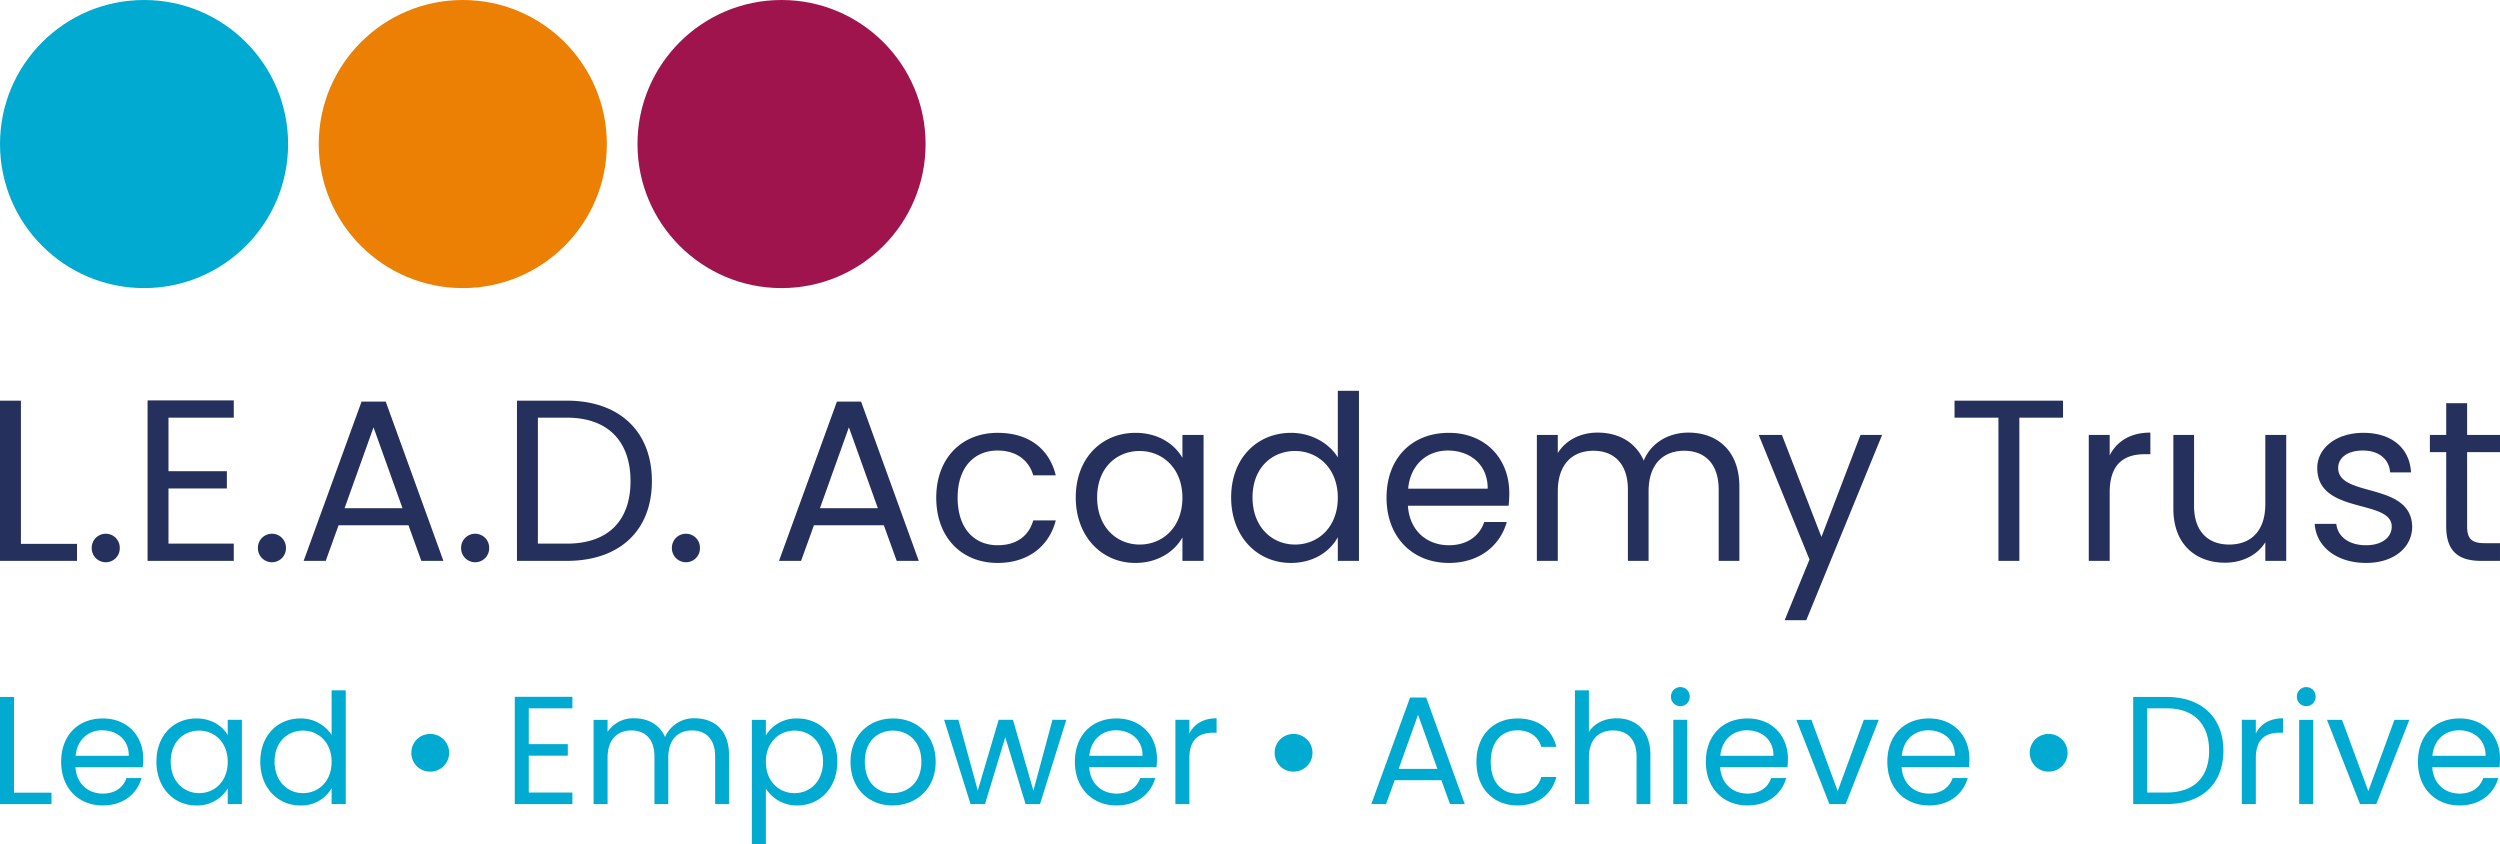 <?xml version="1.0" encoding="UTF-8"?> <svg xmlns="http://www.w3.org/2000/svg" viewBox="0 0 815.7 275.38"><g data-name="Group 2"><g data-name="Group 1" transform="translate(-57 -49)"><circle cx="47" cy="47" r="47" fill="#00aad0" data-name="Ellipse 1" transform="translate(57 49)"></circle><circle cx="47" cy="47" r="47" fill="#ec8005" data-name="Ellipse 2" transform="translate(161 49)"></circle><circle cx="47" cy="47" r="47" fill="#a0144d" data-name="Ellipse 3" transform="translate(265 49)"></circle></g><path fill="#25305d" d="M0 130.725V183h25.125v-5.55h-18.3v-46.725ZM39.075 178.8a4.548 4.548 0 0 0-4.5-4.65 4.579 4.579 0 0 0-4.65 4.65 4.579 4.579 0 0 0 4.65 4.65 4.548 4.548 0 0 0 4.5-4.65Zm37.2-48.15H48.15V183h28.125v-5.625h-21.3v-18h19.05v-5.625h-19.05v-17.475h21.3ZM93.3 178.8a4.548 4.548 0 0 0-4.5-4.65 4.579 4.579 0 0 0-4.65 4.65 4.579 4.579 0 0 0 4.65 4.65 4.548 4.548 0 0 0 4.5-4.65Zm44.175 4.2h7.2l-18.825-51.975h-7.875L99.075 183h7.2l4.2-11.625h22.8Zm-6.15-17.175h-18.9l9.45-26.4ZM159.6 178.8a4.548 4.548 0 0 0-4.5-4.65 4.579 4.579 0 0 0-4.65 4.65 4.579 4.579 0 0 0 4.65 4.65 4.548 4.548 0 0 0 4.5-4.65Zm25.35-48.075h-16.275V183h16.275c17.175 0 27.75-9.825 27.75-26.025s-10.575-26.25-27.75-26.25Zm-9.45 46.65v-41.1h9.45c13.65 0 20.775 7.95 20.775 20.7s-7.125 20.4-20.775 20.4Zm52.875 1.425a4.548 4.548 0 0 0-4.5-4.65 4.579 4.579 0 0 0-4.65 4.65 4.579 4.579 0 0 0 4.65 4.65 4.548 4.548 0 0 0 4.5-4.65Zm64.2 4.2h7.2l-18.825-51.975h-7.875L254.175 183h7.2l4.2-11.625h22.8Zm-6.15-17.175h-18.9l9.45-26.4Zm19.05-3.45c0 13.05 8.325 21.3 20.025 21.3 10.2 0 16.875-5.7 18.975-13.875h-7.35c-1.5 5.175-5.55 8.1-11.625 8.1-7.5 0-13.05-5.325-13.05-15.525 0-10.05 5.55-15.375 13.05-15.375 6.075 0 10.2 3.15 11.625 8.1h7.35c-2.1-8.625-8.775-13.875-18.975-13.875-11.7 0-20.025 8.25-20.025 21.15ZM351 162.3c0 12.75 8.475 21.375 19.425 21.375 7.575 0 12.9-3.9 15.375-8.325V183h6.9v-41.1h-6.9v7.5c-2.4-4.275-7.65-8.175-15.3-8.175-11.025 0-19.5 8.25-19.5 21.075Zm34.8.075c0 9.675-6.45 15.3-13.95 15.3s-13.875-5.7-13.875-15.375 6.375-15.15 13.875-15.15 13.95 5.7 13.95 15.225Zm15.9-.075c0 12.75 8.475 21.375 19.5 21.375 7.5 0 12.825-3.825 15.3-8.4V183h6.9v-55.5h-6.9v21.75c-2.85-4.725-8.775-8.025-15.225-8.025-11.1 0-19.575 8.25-19.575 21.075Zm34.8.075c0 9.675-6.45 15.3-13.95 15.3s-13.875-5.7-13.875-15.375 6.375-15.15 13.875-15.15 13.95 5.7 13.95 15.225ZM472.425 147c7.05 0 13.05 4.425 12.975 12.45h-25.95c.75-8.025 6.3-12.45 12.975-12.45Zm19.2 23.325h-7.35c-1.5 4.425-5.4 7.575-11.55 7.575-6.975 0-12.825-4.575-13.35-12.9h32.85a36.991 36.991 0 0 0 .225-4.125c0-11.25-7.8-19.65-19.725-19.65-12 0-20.325 8.175-20.325 21.15 0 13.05 8.625 21.3 20.325 21.3 10.2 0 16.8-5.85 18.9-13.35ZM560.775 183h6.75v-24.225c0-11.775-7.275-17.625-16.65-17.625-6.3 0-12.15 3.225-14.55 9.15-2.7-6.15-8.325-9.15-15.075-9.15-5.4 0-10.275 2.325-12.975 6.675V141.9h-6.825V183h6.825v-22.65c0-8.85 4.725-13.275 11.625-13.275 6.75 0 11.25 4.275 11.25 12.675V183h6.75v-22.65c0-8.85 4.725-13.275 11.625-13.275 6.75 0 11.25 4.275 11.25 12.675Zm33.525-7.8-12.9-33.3h-7.575l16.575 40.65-8.1 19.8h7.05l24.75-60.45h-7.05Zm43.425-38.925h14.325V183h6.825v-46.725h14.25v-5.55h-35.4Zm50.625 24.375c0-9.525 4.95-12.45 11.475-12.45h1.8v-7.05c-6.525 0-10.95 2.85-13.275 7.425V141.9h-6.825V183h6.825Zm57.6-18.75h-6.825v22.575c0 8.85-4.725 13.2-11.775 13.2-6.9 0-11.475-4.275-11.475-12.6V141.9h-6.75v24.075c0 11.775 7.425 17.625 16.875 17.625 5.475 0 10.5-2.4 13.125-6.675V183h6.825Zm41.1 29.925c-.3-14.7-24.15-9.375-24.15-19.125 0-3.3 3-5.7 8.025-5.7 5.475 0 8.625 3 8.925 7.125h6.825c-.45-8.025-6.45-12.9-15.525-12.9-9.15 0-15.075 5.175-15.075 11.475 0 15.3 24.3 9.975 24.3 19.125 0 3.375-3 6.075-8.4 6.075-5.775 0-9.3-3-9.675-6.975h-7.05c.45 7.5 7.2 12.75 16.8 12.75 9.075 0 15-5.1 15-11.85Zm11.1-.075c0 8.25 4.125 11.25 11.4 11.25h6.15v-5.775h-5.025c-4.2 0-5.7-1.425-5.7-5.475v-24.225H815.7V141.9h-10.725v-10.35h-6.825v10.35h-5.325v5.625h5.325Z" data-name="Path 1"></path><path fill="#00aad0" d="M0 227.4v34.944h16.8v-3.71H4.563V227.4Zm33.342 10.88c4.713 0 8.724 2.958 8.674 8.323H24.673c.5-5.367 4.207-8.325 8.669-8.325Zm12.831 15.591h-4.909c-1 2.958-3.61 5.064-7.721 5.064-4.663 0-8.574-3.058-8.925-8.624h21.96a24.732 24.732 0 0 0 .15-2.758c0-7.521-5.214-13.136-13.186-13.136-8.022 0-13.587 5.465-13.587 14.139 0 8.724 5.766 14.244 13.588 14.244 6.818 0 11.23-3.915 12.63-8.929Zm4.863-5.365c.005 8.524 5.67 14.294 12.991 14.294a11.475 11.475 0 0 0 10.278-5.57v5.114h4.613v-27.476h-4.613v5.014c-1.6-2.858-5.114-5.465-10.228-5.465-7.371 0-13.036 5.515-13.036 14.089Zm23.264.05c0 6.468-4.312 10.228-9.326 10.228s-9.276-3.811-9.276-10.278 4.262-10.128 9.276-10.128 9.331 3.811 9.331 10.178Zm10.629-.05c.005 8.524 5.671 14.294 13.044 14.294a11.285 11.285 0 0 0 10.225-5.62v5.164h4.613v-37.1h-4.613v14.54a11.983 11.983 0 0 0-10.178-5.365c-7.42-.002-13.086 5.513-13.086 14.087Zm23.264.05c0 6.468-4.312 10.228-9.326 10.228s-9.276-3.811-9.276-10.278 4.262-10.128 9.276-10.128 9.331 3.811 9.331 10.178Zm32.139 3.209a6.131 6.131 0 0 0 6.217-6.117 6.142 6.142 0 0 0-6.217-6.167 6.089 6.089 0 0 0-6.117 6.167 6.077 6.077 0 0 0 6.122 6.117Zm46.428-24.417h-18.8v35h18.8v-3.76h-14.234v-12.037h12.735v-3.76h-12.735v-11.683h14.239Zm46.578 35h4.512V246.15c0-7.872-4.863-11.783-11.131-11.783a10.171 10.171 0 0 0-9.727 6.117c-1.8-4.111-5.565-6.117-10.078-6.117a9.933 9.933 0 0 0-8.674 4.462v-3.961h-4.563v27.476h4.563V247.2c0-5.916 3.159-8.874 7.771-8.874 4.512 0 7.521 2.858 7.521 8.473v15.545h4.512V247.2c0-5.916 3.159-8.874 7.771-8.874 4.512 0 7.521 2.858 7.521 8.473Zm16.546-22.412v-5.064h-4.563v40.508h4.563v-18.1a11.885 11.885 0 0 0 10.284 5.52c7.37 0 13.036-5.766 13.036-14.289 0-8.574-5.666-14.089-13.036-14.089a11.607 11.607 0 0 0-10.279 5.51Zm18.651 8.574c0 6.468-4.262 10.278-9.326 10.278-4.964 0-9.326-3.76-9.326-10.228 0-6.368 4.362-10.178 9.326-10.178 5.07-.004 9.332 3.656 9.332 10.124Zm36.751.05c0-8.674-6.067-14.139-13.888-14.139-7.771 0-13.888 5.465-13.888 14.139.006 8.72 5.922 14.24 13.693 14.24 7.822 0 14.089-5.52 14.089-14.244Zm-23.114 0c0-6.919 4.362-10.178 9.175-10.178 4.713 0 9.276 3.259 9.276 10.178 0 6.969-4.663 10.228-9.426 10.228s-9.019-3.263-9.019-10.232Zm34.501 13.784h4.713l6.618-21.81 6.619 21.81h4.713l8.574-27.476h-4.512l-6.218 23.114-6.668-23.114h-4.663l-6.819 23.064-6.317-23.064h-4.663Zm47.431-24.066c4.713 0 8.724 2.958 8.674 8.323H355.43c.502-5.365 4.212-8.323 8.674-8.323Zm12.836 15.593h-4.914c-1 2.958-3.61 5.064-7.721 5.064-4.663 0-8.574-3.058-8.925-8.624h21.961a24.724 24.724 0 0 0 .15-2.758c0-7.521-5.214-13.136-13.186-13.136-8.022 0-13.587 5.465-13.587 14.139-.001 8.724 5.765 14.244 13.587 14.244 6.819 0 11.231-3.915 12.635-8.929Zm11.133-6.471c0-6.368 3.309-8.323 7.671-8.323h1.2v-4.713c-4.362 0-7.32 1.905-8.874 4.964v-4.462h-4.563v27.478h4.566Zm33.944 4.362a6.131 6.131 0 0 0 6.217-6.117 6.142 6.142 0 0 0-6.217-6.167 6.089 6.089 0 0 0-6.117 6.167 6.077 6.077 0 0 0 6.114 6.12Zm51.088 10.582h4.813L465.334 227.6h-5.261l-12.639 34.744h4.813l2.808-7.771h15.242Zm-4.111-11.482h-12.635l6.314-17.648Zm12.735-2.306c0 8.724 5.565 14.244 13.387 14.244 6.819 0 11.281-3.811 12.685-9.276h-4.914c-1 3.46-3.71 5.415-7.771 5.415-5.014 0-8.724-3.56-8.724-10.379 0-6.719 3.71-10.278 8.724-10.278 4.061 0 6.819 2.106 7.771 5.415h4.914c-1.4-5.766-5.866-9.276-12.685-9.276-7.822-.004-13.387 5.511-13.387 14.135Zm32.138 13.788h4.563v-15.192c0-5.916 3.209-8.824 7.872-8.824 4.613 0 7.671 2.858 7.671 8.473v15.543h4.513V246.15c0-7.872-4.863-11.783-10.98-11.783-3.861 0-7.27 1.554-9.075 4.462v-13.587h-4.563Zm32.089 0h4.563v-27.476h-4.563Zm2.357-31.938a3.04 3.04 0 0 0 3.008-3.109 3.04 3.04 0 0 0-3.008-3.109 3.061 3.061 0 0 0-3.109 3.109 3.061 3.061 0 0 0 3.108 3.109Zm21.66 7.872c4.713 0 8.724 2.958 8.674 8.323h-17.349c.502-5.365 4.212-8.323 8.675-8.323Zm12.835 15.593h-4.914c-1 2.958-3.61 5.064-7.721 5.064-4.663 0-8.574-3.058-8.925-8.624h21.961a24.731 24.731 0 0 0 .15-2.758c0-7.521-5.214-13.136-13.186-13.136-8.022 0-13.587 5.465-13.587 14.139-.001 8.724 5.765 14.244 13.587 14.244 6.819 0 11.231-3.915 12.635-8.929Zm3.309-19 10.779 27.473h5.315l10.78-27.476h-4.863l-8.524 23.265-8.574-23.264Zm43.069 3.409c4.713 0 8.724 2.958 8.674 8.323h-17.348c.501-5.367 4.211-8.325 8.674-8.325Zm12.835 15.591h-4.914c-1 2.958-3.61 5.064-7.721 5.064-4.663 0-8.574-3.058-8.925-8.624h21.961a24.731 24.731 0 0 0 .15-2.758c0-7.521-5.214-13.136-13.186-13.136-8.022 0-13.587 5.465-13.587 14.139 0 8.724 5.766 14.244 13.587 14.244 6.819 0 11.231-3.915 12.635-8.929Zm26.373-2.106a6.131 6.131 0 0 0 6.217-6.117 6.142 6.142 0 0 0-6.217-6.167 6.089 6.089 0 0 0-6.117 6.167 6.077 6.077 0 0 0 6.117 6.117ZM706.9 227.4h-10.88v34.944h10.88c11.482 0 18.551-6.568 18.551-17.4S718.382 227.4 706.9 227.4Zm-6.318 31.184v-27.476h6.317c9.125 0 13.888 5.315 13.888 13.838s-4.762 13.638-13.887 13.638ZM736.03 247.4c0-6.368 3.309-8.323 7.671-8.323h1.2v-4.713c-4.362 0-7.32 1.905-8.875 4.964v-4.462h-4.563v27.478h4.563Zm14.143 14.944h4.563v-27.476h-4.563Zm2.357-31.938a3.04 3.04 0 0 0 3.008-3.109 3.04 3.04 0 0 0-3.008-3.109 3.061 3.061 0 0 0-3.109 3.109 3.061 3.061 0 0 0 3.105 3.109Zm6.719 4.462 10.775 27.476h5.315l10.78-27.476h-4.863l-8.525 23.265-8.574-23.264Zm43.069 3.409c4.713 0 8.724 2.958 8.674 8.323h-17.353c.502-5.364 4.212-8.322 8.674-8.322Zm12.831 15.594h-4.914c-1 2.958-3.61 5.064-7.721 5.064-4.663 0-8.574-3.058-8.925-8.624h21.961a24.731 24.731 0 0 0 .15-2.758c0-7.521-5.214-13.136-13.186-13.136-8.022 0-13.587 5.465-13.587 14.139-.001 8.724 5.765 14.244 13.587 14.244 6.818 0 11.231-3.915 12.635-8.929Z" data-name="Path 2"></path></g></svg> 